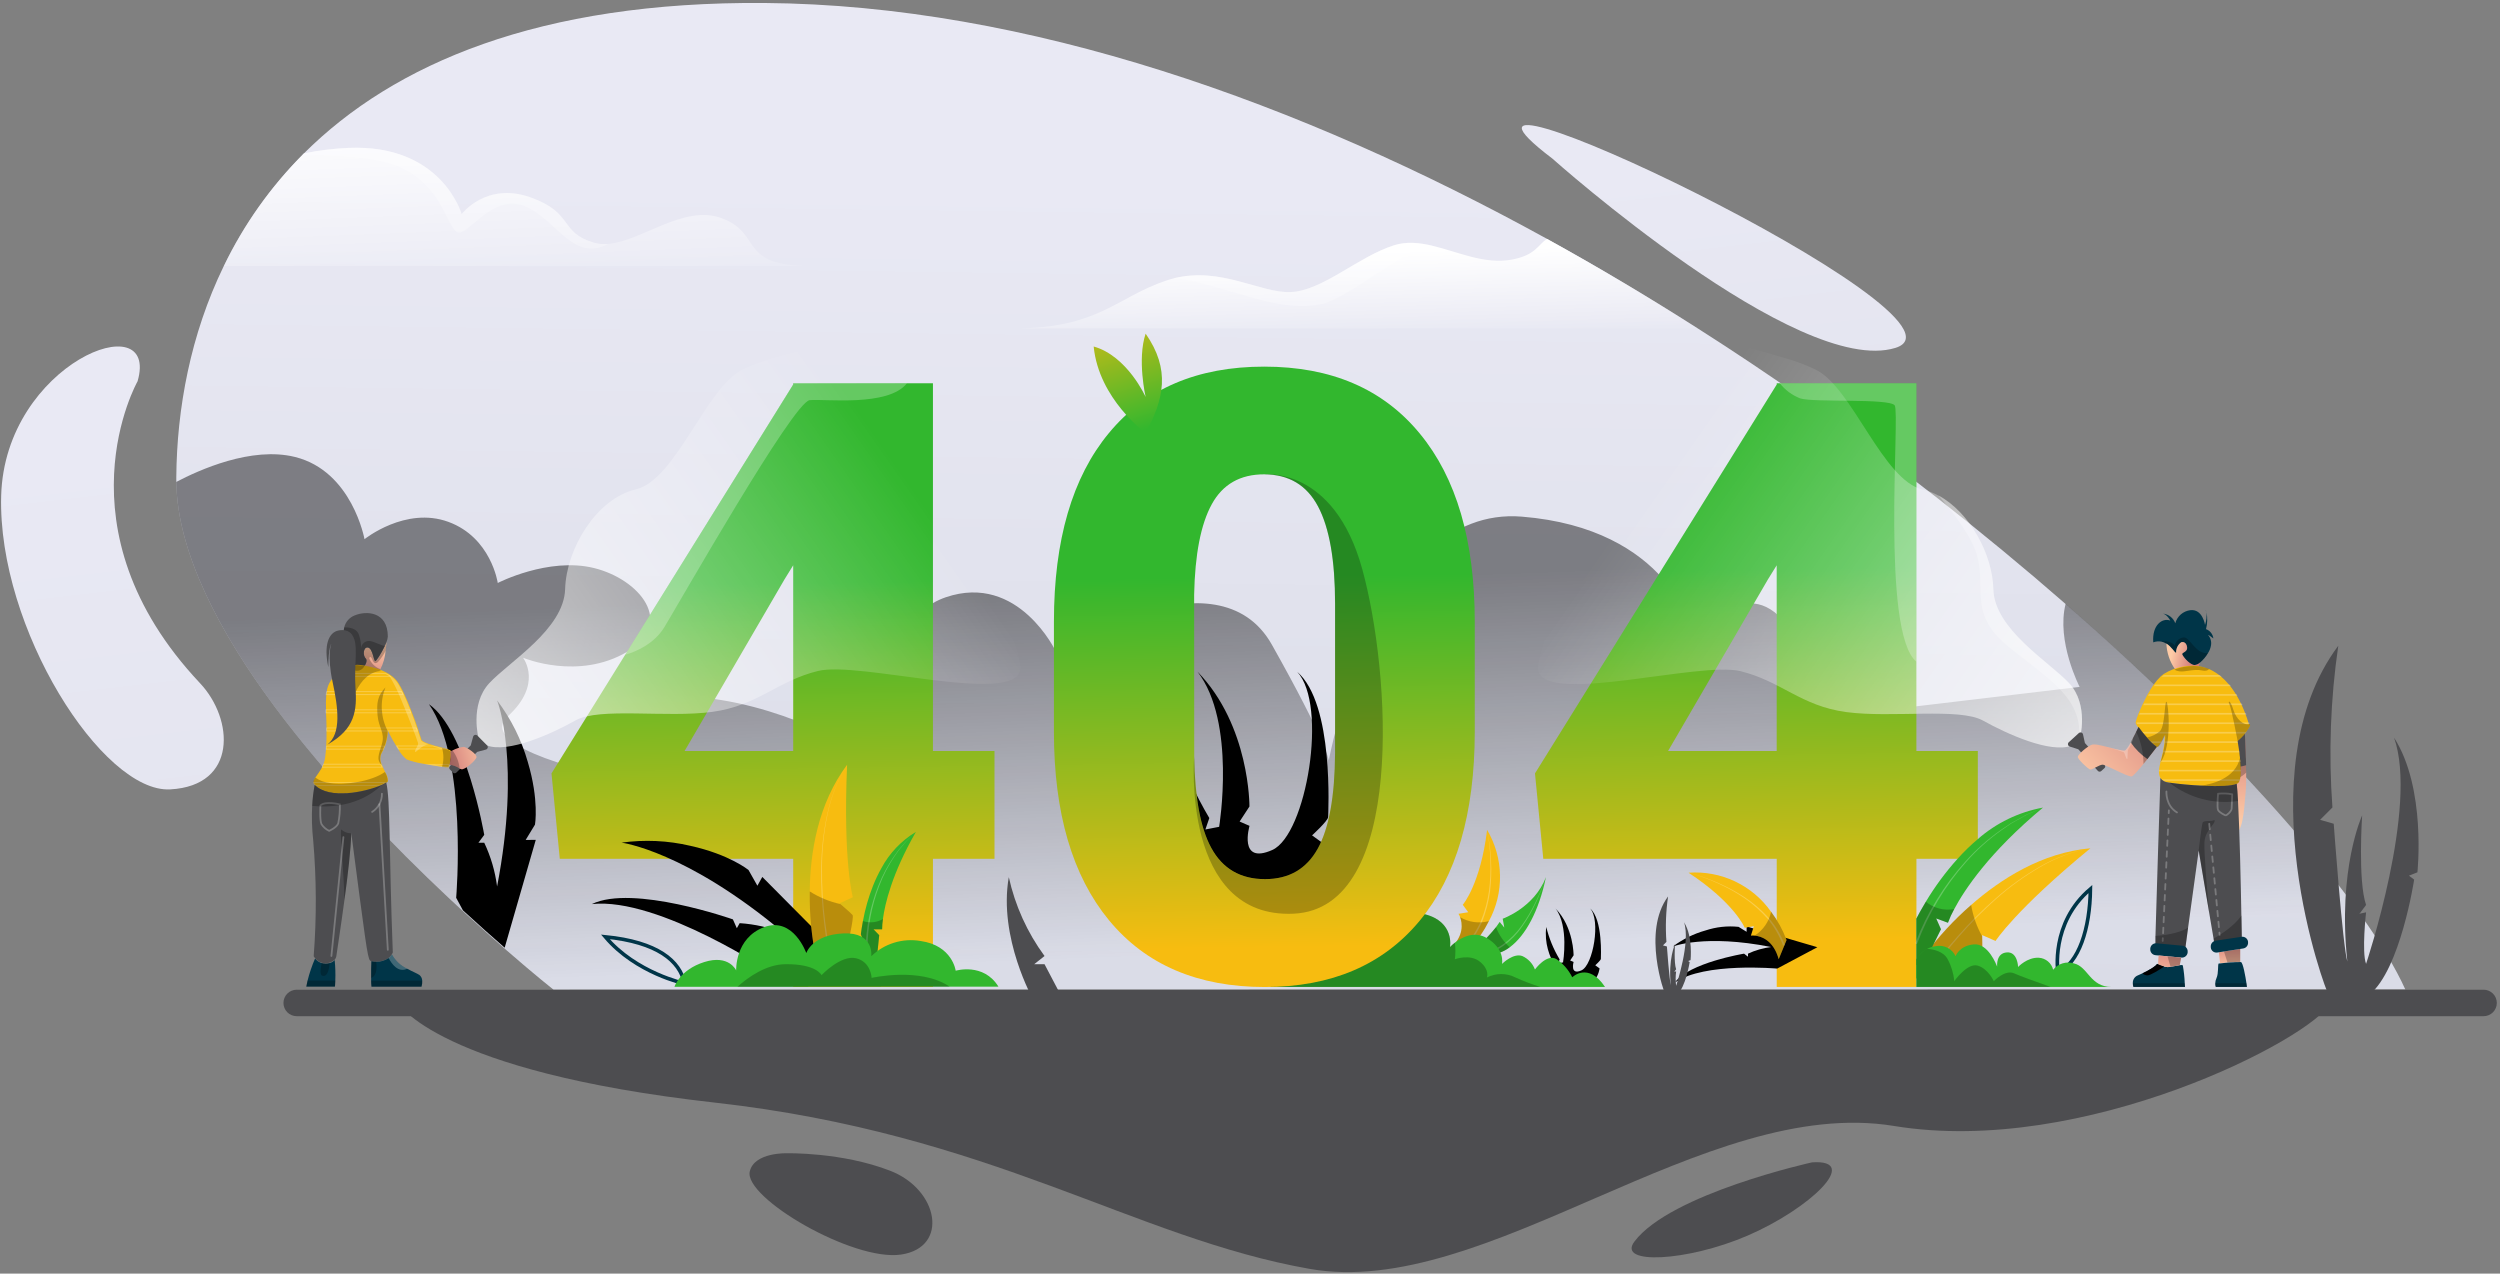 <svg width="636" height="324" viewBox="0 0 636 324" fill="none" xmlns="http://www.w3.org/2000/svg">
<rect x="0" y="0" width="636" height="324" fill="#808080" stroke="none"/>
<path d="M101.28 255.15C101.28 255.15 111.1 272.57 181.82 280.5C252.54 288.43 288.22 314.87 333.16 322.8C378.1 330.73 433.62 278.52 481.87 286.45C530.12 294.38 588.27 264.17 592.87 255.15H101.28Z" fill="#4D4D50"/>
<path d="M611.9 251.69H601.44L140.82 251.78C140.82 251.78 136.16 248.1 128.9 241.78C125.79 239.07 122.2 235.88 118.28 232.28C116.873 230.98 115.416 229.623 113.91 228.21C100.19 215.31 83.59 198.21 70.11 180.1C55.91 160.98 45.11 140.63 44.85 122.6C44.85 122.2 44.85 121.79 44.85 121.39C45 103.95 48.44 85.14 56.93 67.68C62.071 57.039 68.971 47.343 77.34 39C100.19 16.24 137.16 0.3 194.54 0.76C261.46 1.29 330.86 26.24 393.54 60.76C406.65 67.98 419.46 75.62 431.9 83.54C441.1 89.4 450.08 95.4 458.84 101.54C481.987 117.717 504.249 135.125 525.53 153.69C570.62 193.12 602.28 230.41 611.9 251.69Z" fill="url(#paint0_linear_1437_976)"/>
<path style="mix-blend-mode:overlay" opacity="0.45" d="M611.9 251.69H601.44L140.82 251.78C140.82 251.78 136.16 248.1 128.9 241.78C125.79 239.07 122.2 235.88 118.28 232.28C116.873 230.98 115.416 229.623 113.91 228.21C100.19 215.31 83.59 198.21 70.11 180.1C55.91 160.98 45.11 140.63 44.85 122.6C50.58 119.6 63.99 113.48 75.08 116.26C89.62 119.89 92.73 137.17 92.73 137.17C92.73 137.17 103.15 128.77 114.06 132.76C124.97 136.75 126.63 148.31 126.63 148.31C126.63 148.31 139.5 141.67 151.08 144.5C162.66 147.33 171.95 158.5 159.54 165.82C147.13 173.14 133.39 167.46 133.06 167.33C133.23 167.55 138.06 174.09 129.27 182.14C120.27 190.32 154.74 197.42 154.74 197.42C154.74 197.42 156 175 179.18 177.51C202.36 180.02 220.96 192.51 220.96 192.51C220.96 192.51 222.13 158.2 240.64 151.93C259.15 145.66 268.64 165.8 268.64 165.8C268.64 165.8 309.64 139.26 323.56 164C337.48 188.74 338.05 193.43 338.05 193.43C338.05 193.43 349.91 128.43 387.13 131.43C424.35 134.43 431.26 160.21 430.61 162.84C429.96 165.47 441.3 146.16 452.49 156.64C463.68 167.12 470.17 181.75 470.17 181.75L529.06 174.75C529.06 174.75 523.06 163.13 525.5 153.6C570.62 193.12 602.28 230.41 611.9 251.69Z" fill="url(#paint1_linear_1437_976)"/>
<path style="mix-blend-mode:hard-light" d="M431.89 83.55H257.82C279.63 83.55 283.93 75.62 296.82 71.33C297.44 71.12 298.05 70.94 298.66 70.79C310.66 67.79 320.66 74.61 328.37 74.3C336.47 73.97 345.37 65.38 354.64 62.4C357.79 61.4 361.04 61.72 364.38 62.51C370.88 64.04 377.69 67.35 384.62 66.04C390.62 64.9 391.1 62.46 393.52 60.77C406.64 68 419.45 75.63 431.89 83.55Z" fill="url(#paint2_linear_1437_976)"/>
<path style="mix-blend-mode:hard-light" d="M206.51 67.69H56.93C61.989 57.23 68.747 47.68 76.93 39.43L77.34 39.02C81.083 38.25 84.882 37.782 88.7 37.62C112.43 36.62 117.45 54.47 117.45 54.47C117.45 54.47 123.66 46.21 134.89 50.18C146.12 54.15 142.17 59.1 151.09 61.74C152.276 62.074 153.514 62.183 154.74 62.06C163.24 61.32 173.98 52.01 183.47 55.46C194.38 59.43 187.26 67.69 206.51 67.69Z" fill="url(#paint3_linear_1437_976)"/>
<path d="M631.82 258.52H75.48C75.038 258.52 74.6 258.433 74.191 258.263C73.782 258.094 73.41 257.846 73.097 257.533C72.784 257.22 72.536 256.848 72.367 256.44C72.198 256.031 72.11 255.592 72.11 255.15C72.11 254.707 72.198 254.269 72.367 253.86C72.536 253.451 72.784 253.08 73.097 252.767C73.41 252.454 73.782 252.206 74.191 252.036C74.6 251.867 75.038 251.78 75.48 251.78H631.82C632.263 251.78 632.701 251.867 633.11 252.036C633.519 252.206 633.89 252.454 634.203 252.767C634.516 253.08 634.764 253.451 634.934 253.86C635.103 254.269 635.19 254.707 635.19 255.15C635.19 255.592 635.103 256.031 634.934 256.44C634.764 256.848 634.516 257.22 634.203 257.533C633.89 257.846 633.519 258.094 633.11 258.263C632.701 258.433 632.263 258.52 631.82 258.52Z" fill="#4D4D50"/>
<g style="mix-blend-mode:overlay" opacity="0.25">
<path d="M364.38 62.51C354.46 65.05 343.28 75.81 336.03 77.39C326.89 79.39 316.31 74.74 306.03 72.16C303.597 71.521 301.12 71.064 298.62 70.79C310.62 67.79 320.62 74.61 328.33 74.3C336.43 73.97 345.33 65.38 354.6 62.4C357.79 61.39 361 61.72 364.38 62.51Z" fill="white"/>
</g>
<g style="mix-blend-mode:overlay" opacity="0.25">
<path d="M154.74 62.06C145.81 66.72 141.68 56.11 133.9 52.63C124.98 48.63 118.7 61.08 116.06 58.93C113.42 56.78 112.26 47.53 102.18 42.74C96.46 40.02 85.41 39.43 76.93 39.43L77.34 39.02C81.083 38.25 84.882 37.782 88.7 37.62C112.43 36.62 117.45 54.47 117.45 54.47C117.45 54.47 123.66 46.21 134.89 50.18C146.12 54.15 142.17 59.1 151.09 61.74C152.276 62.074 153.514 62.183 154.74 62.06Z" fill="white"/>
</g>
<path d="M394.93 40.35C394.93 40.35 457.39 96.11 482.17 88.51C506.95 80.91 351.23 7.18 394.93 40.35Z" fill="url(#paint4_linear_1437_976)"/>
<path d="M35 97C35 97 13.76 134.4 50.9 173.82C59.49 182.94 60.49 199.89 43.3 200.82C26.11 201.75 -0.65 159.82 0.3 126.09C1.25 92.36 40.75 77.14 35 97Z" fill="url(#paint5_linear_1437_976)"/>
<path d="M461 295.7C461 295.7 425 303.63 415.79 315.86C411.26 321.86 429.23 320.94 444.52 314.37C460.46 307.51 473.62 294.86 461 295.7Z" fill="#4D4D50"/>
<path d="M200.16 293.39C200.16 293.39 214.16 293.06 226.49 297.85C238.82 302.64 241.49 317.34 229.24 319.16C216.99 320.98 189.17 304.68 190.74 298.01C191.9 293.11 200.16 293.39 200.16 293.39Z" fill="#4D4D50"/>
<g style="mix-blend-mode:overlay">
<path d="M136.3 213.66L128.39 241.09C125.27 238.38 121.68 235.19 117.77 231.59L116.05 228.4C116.05 228.4 119.05 193.23 109.12 179.14C118.64 185.79 123.19 212.39 123.19 212.39L121.71 214.39H123.19C124.858 217.909 125.962 221.668 126.46 225.53C132.55 193.89 126.63 178.59 126.46 178.18C130.008 182.873 132.656 188.182 134.27 193.84C137.19 203.62 136.1 209.78 136.1 209.78L133.73 213.68L136.3 213.66Z" fill="black"/>
</g>
<path d="M376.1 240.64C377.722 239.169 379.223 237.571 380.59 235.86C380.93 235.42 381.24 234.98 381.52 234.54L382.69 235.97L382.29 233.72C382.29 233.72 390.35 230.9 393.29 223.14C391.52 231.69 388.11 238.01 384.1 240.97C382.528 242.209 380.571 242.857 378.57 242.8C372.29 242.46 376.1 240.64 376.1 240.64Z" fill="#32B72E"/>
<g style="mix-blend-mode:overlay" opacity="0.25">
<path d="M393.25 223.13C392.572 225.345 391.74 227.51 390.76 229.61C389.793 231.707 388.642 233.715 387.32 235.61C386.009 237.544 384.371 239.236 382.48 240.61C380.552 242.006 378.209 242.71 375.83 242.61C375.769 242.602 375.713 242.573 375.673 242.527C375.632 242.481 375.61 242.421 375.61 242.36C375.615 242.298 375.644 242.24 375.691 242.199C375.738 242.158 375.798 242.137 375.86 242.14C378.149 242.271 380.414 241.626 382.29 240.31C384.17 238.982 385.807 237.342 387.13 235.46C388.482 233.568 389.664 231.56 390.66 229.46C391.666 227.411 392.531 225.296 393.25 223.13Z" fill="white"/>
</g>
<g style="mix-blend-mode:overlay" opacity="0.25">
<path d="M376.1 240.64C377.722 239.169 379.223 237.571 380.59 235.86C381.319 237.817 382.509 239.57 384.06 240.97C382.488 242.209 380.531 242.857 378.53 242.8C372.29 242.46 376.1 240.64 376.1 240.64Z" fill="black"/>
</g>
<g style="mix-blend-mode:overlay">
<path d="M313.48 225.19C313.48 225.19 294.85 207.74 297.86 184.38C299.78 195.2 307.65 208.11 307.65 208.11L306.65 211.02L310.15 210.34C310.15 210.34 314.56 183.69 304.64 170.87C318.02 184.65 317.86 205.17 317.86 205.17L315.36 209L317.88 210.1C317.88 210.1 314.95 220.1 323.66 216.24C332.37 212.38 337.88 179.33 330.01 170.92C339.45 179.03 337.88 206.92 337.88 207.85C337.88 208.78 333.79 212.52 333.79 212.52L336.93 214.78C336.93 214.78 335 233.61 313.48 225.19Z" fill="black"/>
</g>
<g style="mix-blend-mode:overlay">
<path d="M398.79 250C398.79 250 392.32 243.94 393.37 235.82C394.075 238.727 395.222 241.51 396.77 244.07L396.43 245.07L397.64 244.83C397.64 244.83 399.17 235.57 395.73 231.12C400.38 235.91 400.32 243.04 400.32 243.04L399.45 244.35L400.32 244.73C400.32 244.73 399.32 248.19 402.32 246.86C405.32 245.53 407.26 234.04 404.53 231.12C407.81 233.94 407.26 243.62 407.26 243.95C407.26 244.28 405.84 245.57 405.84 245.57L406.93 246.36C406.93 246.36 406.25 253 398.79 250Z" fill="black"/>
</g>
<path d="M374.05 241.13L368.79 241.49C372.58 238.09 372.02 234.82 371.45 233.33C371.341 233.031 371.203 232.743 371.04 232.47L373.52 232.07L372.13 230.18C372.13 230.18 376.63 224.98 378.32 211.13C380.395 214.635 381.527 218.619 381.604 222.692C381.681 226.765 380.701 230.788 378.76 234.37C377.527 236.84 375.941 239.118 374.05 241.13Z" fill="#F7BC10"/>
<g style="mix-blend-mode:overlay" opacity="0.25">
<path d="M378.32 211.13C378.863 213.702 379.197 216.314 379.32 218.94C379.464 221.569 379.377 224.206 379.06 226.82C378.701 229.437 378.029 232.002 377.06 234.46C376.021 236.904 374.581 239.159 372.8 241.13C372.78 241.152 372.756 241.17 372.728 241.183C372.701 241.196 372.671 241.203 372.641 241.205C372.611 241.206 372.581 241.202 372.552 241.191C372.524 241.181 372.498 241.165 372.475 241.145C372.453 241.125 372.435 241.1 372.422 241.073C372.409 241.045 372.402 241.016 372.401 240.985C372.399 240.955 372.404 240.925 372.414 240.897C372.424 240.868 372.44 240.842 372.46 240.82C374.232 238.91 375.675 236.721 376.73 234.34C377.711 231.917 378.399 229.386 378.78 226.8C379.129 224.199 379.252 221.572 379.15 218.95C379.089 216.325 378.811 213.709 378.32 211.13Z" fill="white"/>
</g>
<g style="mix-blend-mode:overlay" opacity="0.25">
<path d="M374.05 241.13L368.79 241.49C372.58 238.09 372.02 234.82 371.45 233.33C372.54 233.975 373.749 234.396 375.004 234.568C376.259 234.739 377.536 234.659 378.76 234.33C377.531 236.815 375.944 239.106 374.05 241.13Z" fill="black"/>
</g>
<path d="M408.32 251.08H323.06L336.72 240C336.72 240 354.92 230.64 362.51 232.59C370.1 234.54 368.88 240.93 368.88 240.93C369.262 240.527 369.677 240.155 370.12 239.82C371.8 238.51 375 236.72 378.25 238.65C382.87 241.41 382.14 245.04 382.11 245.22C382.26 245.07 385.03 242.38 387.28 243.22C388.76 243.89 389.914 245.12 390.49 246.64C390.49 246.64 393.49 242.49 395.98 244.01C397.688 245.176 399.066 246.764 399.98 248.62C399.98 248.62 404 244.61 408.32 251.08Z" fill="#32B72E"/>
<g style="mix-blend-mode:overlay" opacity="0.25">
<path d="M391.87 251.08H323.06L336.72 240C336.72 240 354.92 230.64 362.51 232.59C370.1 234.54 368.88 240.93 368.88 240.93C369.262 240.527 369.677 240.155 370.12 239.82C370.299 241.217 370.299 242.632 370.12 244.03C370.12 244.03 373.97 242.58 376.51 244.67C379.05 246.76 378.27 248.67 378.27 248.67C379.395 248.096 380.641 247.796 381.905 247.796C383.168 247.796 384.414 248.096 385.54 248.67C387.598 249.603 389.712 250.408 391.87 251.08Z" fill="black"/>
</g>
<path d="M237.34 191.06V97.5H201.79V97.82L159 166.64L140.3 196.75L142.41 218.48H201.79V251.08H237.34V218.48H253V191.06H237.34ZM201.79 191.06H174.16L199.58 147.39L201.79 143.81V191.06Z" fill="url(#paint6_linear_1437_976)"/>
<path d="M361.17 110.27C351.837 98.937 338.653 93.27 321.62 93.27C304.587 93.27 291.42 98.897 282.12 110.15C272.787 121.403 268.12 137.403 268.12 158.15V186.21C268.12 206.81 272.787 222.773 282.12 234.1C291.453 245.427 304.673 251.093 321.78 251.1C338.733 251.1 351.867 245.473 361.18 234.22C370.493 222.967 375.16 206.967 375.18 186.22V158.26C375.193 137.58 370.523 121.583 361.17 110.27ZM303.79 151.27C303.997 141.01 305.493 133.343 308.28 128.27C311.067 123.197 315.513 120.663 321.62 120.67C327.873 120.67 332.443 123.397 335.33 128.85C338.217 134.303 339.657 142.55 339.65 153.59V191.59C339.577 202.63 338.103 210.733 335.23 215.9C332.357 221.067 327.89 223.65 321.83 223.65C315.57 223.65 311 220.983 308.12 215.65C305.4 210.643 303.963 202.9 303.81 192.42C303.81 191.79 303.81 191.14 303.81 190.49L303.79 151.27Z" fill="url(#paint7_linear_1437_976)"/>
<path d="M487.53 191.06V97.5H452V97.82L390.5 196.75L392.61 218.48H452V251.08H487.54V218.48H503.16V191.06H487.53ZM451.99 191.06H424.35L449.77 147.39L451.99 143.81V191.06Z" fill="url(#paint8_linear_1437_976)"/>
<g style="mix-blend-mode:overlay" opacity="0.25">
<path d="M230.73 97.5C225.97 103.58 209.66 101.41 205.99 101.8C201.83 102.24 172.93 153.13 168.99 159.59C166.41 163.78 161.89 165.76 159.04 166.59L201.81 97.77V97.45L230.73 97.5Z" fill="white"/>
</g>
<g style="mix-blend-mode:overlay" opacity="0.25">
<path d="M487.53 97.5V168.34C478.43 160.79 483.45 104.97 482.01 103.12C480.57 101.27 461.52 102.46 458.01 101.36C455.95 100.57 454.142 99.236 452.78 97.5H487.53Z" fill="white"/>
</g>
<g style="mix-blend-mode:overlay" opacity="0.25">
<path d="M329.12 232.44C300.48 233.76 303.791 192.44 303.791 192.44C303.937 202.92 305.374 210.663 308.101 215.67C310.981 221.003 315.55 223.67 321.81 223.67C327.85 223.67 332.317 221.087 335.21 215.92C338.104 210.753 339.577 202.65 339.631 191.61V153.61C339.631 142.557 338.19 134.31 335.31 128.87C332.43 123.43 327.861 120.703 321.601 120.69C321.601 120.69 339.32 118.53 346.55 144.75C353.78 170.97 357.76 231.12 329.12 232.44Z" fill="black"/>
</g>
<path d="M291.45 110.15C291.45 110.15 279.55 101.55 278.23 88.15C286.82 90.57 291.45 101 291.45 101C291.45 101 289.25 91.42 291.45 84.88C297.84 94.06 296.08 101.55 291.45 110.15Z" fill="url(#paint9_linear_1437_976)"/>
<path style="mix-blend-mode:hard-light" d="M529.09 188C529.09 188 529.09 188.28 528.75 188.68C528.26 189.13 527.681 189.471 527.05 189.68C521.61 191.75 510.51 186.68 504.48 183.32C498.45 179.96 481.25 182.72 469.67 181.15C458.09 179.58 453.18 173.3 442.76 170.74C432.34 168.18 393.52 179.37 391.36 170.67C389.2 161.97 432.8 77.3 436.53 83.21C440.26 89.12 453.18 89.5 462.23 94.21C471.28 98.92 479.05 122.21 489.11 124.54C490.505 124.867 491.85 125.378 493.11 126.06C501.11 130.34 506.91 141.06 507.11 149.9C507.35 160.11 521.29 168.35 526.4 173.84C531.51 179.33 529.09 188 529.09 188Z" fill="url(#paint10_linear_1437_976)"/>
<g style="mix-blend-mode:overlay" opacity="0.25">
<path d="M529.09 188C529.09 188 529.09 188.28 528.75 188.68C530.56 177.52 520.23 172.22 510.75 164.36C501.01 156.26 505.11 150.15 503.12 141.89C502 137 497 130.46 493.11 126C501.11 130.28 506.91 141 507.11 149.84C507.35 160.05 521.29 168.29 526.4 173.78C531.51 179.27 529.09 188 529.09 188Z" fill="white"/>
</g>
<path d="M569.91 241.41V244.71C568.828 244.688 567.745 244.742 566.67 244.87L564.781 245.06L564.48 242.26L565.781 242.06L569.91 241.41Z" fill="url(#paint11_linear_1437_976)"/>
<path d="M528.87 186.48L526.29 188.83C526.208 188.908 526.148 189.005 526.115 189.113C526.083 189.221 526.079 189.336 526.104 189.446C526.13 189.556 526.183 189.658 526.259 189.741C526.336 189.824 526.432 189.886 526.54 189.92L528.72 190.62L533.72 196.14C533.776 196.196 533.842 196.24 533.915 196.271C533.988 196.301 534.066 196.316 534.145 196.316C534.224 196.316 534.302 196.301 534.375 196.271C534.448 196.24 534.514 196.196 534.57 196.14L535.4 195.39C535.456 195.334 535.5 195.268 535.53 195.195C535.561 195.122 535.576 195.044 535.576 194.965C535.576 194.886 535.561 194.808 535.53 194.735C535.5 194.662 535.456 194.596 535.4 194.54L530.4 189.02L529.91 186.79C529.879 186.687 529.823 186.593 529.746 186.517C529.67 186.441 529.576 186.386 529.473 186.355C529.37 186.324 529.261 186.32 529.156 186.341C529.05 186.363 528.952 186.411 528.87 186.48Z" fill="#4D4D50"/>
<path d="M548.71 190C548.05 190.86 547.19 192 546.3 193.11C545.97 193.53 545.63 193.95 545.3 194.35C543.92 196.05 542.66 197.46 542.3 197.53C541.3 197.69 535.74 194.53 534.91 194.53C534.08 194.53 532.23 195.89 531.73 195.77C531.23 195.65 528.51 193.13 528.59 192.51C528.67 191.89 531.11 189.74 532.31 189.41C532.984 189.356 533.662 189.427 534.31 189.62H534.44C536.79 190.14 540.16 191.2 540.68 190.93C541.265 190.32 541.745 189.617 542.1 188.85C542.31 188.46 542.53 188.06 542.74 187.65C542.95 187.24 543.27 186.65 543.51 186.16L544.12 184.92C544.78 185.86 545.498 186.759 546.27 187.61C546.973 188.511 547.794 189.315 548.71 190Z" fill="url(#paint12_linear_1437_976)"/>
<path d="M571.43 196.56C571.43 198.39 571.43 200.13 571.29 201.56C570.85 207.21 570.41 211.84 568.48 211.95C566.55 212.06 566.17 196.64 566.27 195.7C566.27 195.52 566.27 195.13 566.32 194.63C566.32 192.95 566.39 189.94 566.42 188.63C566.41 188.427 566.41 188.223 566.42 188.02L566.78 187.8L570.99 185.11C570.99 185.11 571.23 188.76 571.35 192.91C571.35 193.48 571.35 194.06 571.35 194.64C571.35 195.22 571.43 195.93 571.43 196.56Z" fill="url(#paint13_linear_1437_976)"/>
<g style="mix-blend-mode:overlay" opacity="0.25">
<path d="M571.43 196.56C570.298 197.668 568.832 198.371 567.26 198.56C564.62 198.56 568.49 193.2 569.36 193.07C569.71 193.07 570.51 192.99 571.36 192.95C571.36 193.52 571.36 194.1 571.36 194.68C571.36 195.26 571.43 195.93 571.43 196.56Z" fill="black"/>
</g>
<path d="M571.41 194.66C569.99 195.145 568.462 195.222 567 194.88C566.763 194.83 566.534 194.746 566.32 194.63C564.7 193.72 565.32 191.04 566.42 188.63C566.54 188.34 566.67 188.07 566.8 187.8L571.01 185.11C571.01 185.11 571.32 189.84 571.41 194.66Z" fill="#4D4D50"/>
<path d="M562.48 164.17C562.364 164.884 562.098 165.566 561.7 166.17C561.167 167.063 560.491 167.864 559.7 168.54C559.305 168.94 558.772 169.172 558.21 169.19C556.86 169 555.21 166.82 555.15 166.41C555.09 166 556.59 165.84 556.4 164.63C556.21 163.42 555.4 163.19 554.86 163.42C554.448 163.725 554.118 164.128 553.9 164.592C553.682 165.057 553.582 165.568 553.61 166.08C553.22 166.08 552.49 164.57 551.13 163.73C550.743 163.483 550.312 163.313 549.86 163.23C549.167 163.102 548.451 163.164 547.79 163.41C547.44 159.03 550.08 157.1 552.12 157.87C552.12 157.87 551.38 156.42 550.3 156.11C550.992 156.19 551.648 156.462 552.194 156.895C552.74 157.327 553.155 157.904 553.39 158.56C553.625 157.689 554.114 156.907 554.794 156.314C555.474 155.721 556.315 155.344 557.21 155.23C560.35 154.85 560.96 158.98 560.96 158.98C561.303 157.94 561.429 156.841 561.33 155.75C561.619 157.174 561.578 158.645 561.21 160.05C561.71 160.234 562.149 160.553 562.479 160.971C562.809 161.39 563.017 161.891 563.08 162.42C561.81 161.42 561.73 161.53 561.73 161.53C562.043 161.887 562.273 162.309 562.403 162.765C562.532 163.222 562.559 163.702 562.48 164.17Z" fill="#003548"/>
<path d="M559.7 168.53C559.45 169.21 559.22 169.86 559.11 170.09C558.86 170.67 555.64 173.37 553.34 170.26C551.986 168.34 551.218 166.068 551.13 163.72C552.49 164.56 553.22 166.02 553.61 166.07C553.582 165.558 553.681 165.047 553.9 164.582C554.118 164.118 554.448 163.715 554.86 163.41C555.44 163.18 556.21 163.41 556.4 164.62C556.59 165.83 555.12 165.99 555.15 166.4C555.18 166.81 556.86 168.99 558.21 169.18C558.772 169.162 559.305 168.93 559.7 168.53Z" fill="url(#paint14_linear_1437_976)"/>
<path d="M561.3 155.65C561.244 155.49 561.167 155.339 561.07 155.2C561.178 155.332 561.256 155.485 561.3 155.65Z" fill="#003548"/>
<path d="M572.44 184.58C572.143 185.139 571.809 185.676 571.44 186.19L571.11 186.62C570.569 187.311 569.948 187.935 569.26 188.48C569.262 188.52 569.262 188.56 569.26 188.6C569.26 188.69 569.26 188.83 569.33 189.03C569.41 189.48 569.52 190.18 569.64 191.03L569.7 191.45C569.7 191.85 569.8 192.26 569.84 192.69C569.84 192.94 569.9 193.19 569.92 193.44C569.94 193.69 569.92 193.72 569.92 193.86C569.98 194.53 570.01 195.21 570.02 195.86V196.28C570.028 196.951 569.965 197.622 569.83 198.28C569.792 198.423 569.745 198.563 569.69 198.7C569.641 198.846 569.567 198.981 569.47 199.1C569.338 199.253 569.169 199.37 568.98 199.44C567.53 200.09 563.66 200.12 559.83 199.92C556.52 199.74 553.24 199.38 551.58 199.1C551.162 199.039 550.759 198.903 550.39 198.7C550.187 198.592 550.004 198.45 549.85 198.28C549.762 198.189 549.684 198.089 549.62 197.98C549.291 197.329 549.166 196.593 549.26 195.87C549.325 195.235 549.439 194.607 549.6 193.99V193.88C549.6 193.74 549.67 193.6 549.71 193.46C549.88 192.79 550.07 192.12 550.22 191.46C550.22 191.36 550.22 191.26 550.29 191.16V191.04C550.45 190.24 550.56 189.58 550.63 189.04C550.638 188.897 550.638 188.753 550.63 188.61C550.723 188.064 550.723 187.506 550.63 186.96C550.63 186.96 550.29 187.8 549.87 188.61C549.79 188.75 549.71 188.9 549.62 189.04C549.31 189.58 548.97 190.04 548.7 190.04C548.647 190.05 548.593 190.05 548.54 190.04C548.109 189.757 547.716 189.421 547.37 189.04L546.94 188.61L546.04 187.61C545.75 187.29 545.46 186.95 545.19 186.61L544.84 186.18C544.47 185.72 544.14 185.28 543.84 184.91C543.676 184.686 543.532 184.449 543.41 184.2C543.358 184.107 543.324 184.005 543.31 183.9C543.306 183.857 543.306 183.813 543.31 183.77C543.466 183.085 543.684 182.416 543.96 181.77C543.96 181.63 544.07 181.49 544.13 181.34C544.38 180.74 544.67 180.06 545 179.34L545.21 178.92C545.52 178.27 545.86 177.6 546.21 176.92L546.45 176.5C546.84 175.81 547.25 175.14 547.68 174.5L547.98 174.08C548.479 173.359 549.048 172.689 549.68 172.08C549.843 171.925 550.017 171.781 550.2 171.65L550.49 171.44C551.231 170.971 552.019 170.579 552.84 170.27C554.435 169.656 556.131 169.345 557.84 169.35C559.176 169.352 560.5 169.61 561.74 170.11C562.699 170.505 563.604 171.022 564.43 171.65L564.98 172.08C565.706 172.684 566.375 173.354 566.98 174.08L567.33 174.5C567.837 175.14 568.307 175.808 568.74 176.5C568.83 176.64 568.92 176.78 569 176.92C569.391 177.568 569.748 178.235 570.07 178.92L570.28 179.34C570.58 179.98 570.86 180.64 571.13 181.34C571.13 181.48 571.24 181.62 571.29 181.77C571.53 182.4 571.76 183.06 571.97 183.77C571.97 183.9 572.05 184.04 572.1 184.18C572.37 184.33 572.4 184.45 572.44 184.58Z" fill="#F7BC10"/>
<g style="mix-blend-mode:overlay" opacity="0.25">
<path d="M565.21 172.16H549.93C550.093 172.005 550.267 171.861 550.45 171.73H564.66L565.21 172.16Z" fill="white"/>
</g>
<g style="mix-blend-mode:overlay" opacity="0.25">
<path d="M567.56 174.56H547.93L548.23 174.14H567.23L567.56 174.56Z" fill="white"/>
</g>
<g style="mix-blend-mode:overlay" opacity="0.25">
<path d="M569.23 177H546.46L546.7 176.58H569C569.06 176.69 569.15 176.83 569.23 177Z" fill="white"/>
</g>
<g style="mix-blend-mode:overlay" opacity="0.25">
<path d="M570.51 179.38H545.23L545.44 178.96H570.3L570.51 179.38Z" fill="white"/>
</g>
<g style="mix-blend-mode:overlay" opacity="0.25">
<path d="M571.52 181.8H544.19C544.19 181.66 544.3 181.52 544.36 181.37H571.36C571.41 181.51 571.47 181.65 571.52 181.8Z" fill="white"/>
</g>
<g style="mix-blend-mode:overlay" opacity="0.25">
<path d="M572.33 184.21H543.63C543.578 184.117 543.544 184.015 543.53 183.91C543.525 183.867 543.525 183.823 543.53 183.78H572.2C572.2 183.91 572.28 184.05 572.33 184.19V184.21Z" fill="white"/>
</g>
<g style="mix-blend-mode:overlay" opacity="0.25">
<path d="M571.43 186.19L571.1 186.62H545.36L545.01 186.19H571.43Z" fill="white"/>
</g>
<g style="mix-blend-mode:overlay" opacity="0.25">
<path d="M547.11 188.6H550C549.92 188.74 549.84 188.89 549.75 189.03H547.5L547.11 188.6Z" fill="white"/>
</g>
<g style="mix-blend-mode:overlay" opacity="0.25">
<path d="M569.341 189H550.73C550.739 188.857 550.739 188.713 550.73 188.57H569.22C569.28 188.69 569.311 188.83 569.341 189Z" fill="white"/>
</g>
<g style="mix-blend-mode:overlay" opacity="0.25">
<path d="M569.71 191.43H550.29C550.29 191.33 550.29 191.23 550.36 191.13V191.01H569.62L569.71 191.43Z" fill="white"/>
</g>
<g style="mix-blend-mode:overlay" opacity="0.25">
<path d="M570 193.84H549.7C549.7 193.7 549.77 193.56 549.81 193.42H569.96C569.94 193.56 570 193.7 570 193.84Z" fill="white"/>
</g>
<g style="mix-blend-mode:overlay" opacity="0.25">
<path d="M570.07 195.83V196.25H549.27C549.26 196.11 549.26 195.97 549.27 195.83H570.07Z" fill="white"/>
</g>
<g style="mix-blend-mode:overlay" opacity="0.25">
<path d="M569.88 198.24C569.842 198.383 569.795 198.523 569.74 198.66H550.43C550.227 198.552 550.044 198.41 549.89 198.24H569.88Z" fill="white"/>
</g>
<path d="M570.32 238.66C569.41 239.24 563.32 239.9 563.32 239.9L563.13 238.79L562 232.13L559.35 216.38L556.65 236L555.87 241.79C555.87 241.79 548.35 242.2 548.35 240.38C548.35 240.16 548.35 239.38 548.35 238.1C548.57 230.1 549.41 203.85 549.61 197.93C549.839 198.253 550.137 198.522 550.483 198.715C550.829 198.909 551.214 199.023 551.61 199.05L551.9 199.1C555.73 199.71 566.37 200.57 569.02 199.39C569.14 200.39 569.25 201.87 569.35 203.77C569.77 211.41 570.07 225.13 570.21 232.89C570.29 236.37 570.32 238.66 570.32 238.66Z" fill="#4D4D50"/>
<g style="mix-blend-mode:overlay" opacity="0.25">
<path d="M562 232.1L559.35 216.35C559.35 216.35 560.07 210.02 560.35 209.3C560.63 208.58 562.56 209.14 563.35 208.59C563.79 209.64 561.03 210.96 560.81 214.26C560.66 216.64 561.5 226.67 562 232.1Z" fill="black"/>
</g>
<g style="mix-blend-mode:overlay" opacity="0.25">
<path d="M551.14 201.36C551.14 201.36 550.89 204.95 553.82 206.68" stroke="white" stroke-width="0.46" stroke-linecap="round" stroke-linejoin="round"/>
</g>
<g style="mix-blend-mode:overlay" opacity="0.25">
<path d="M551.76 206.16L551.73 206.86" stroke="white" stroke-width="0.46" stroke-linecap="round" stroke-linejoin="round"/>
<path d="M551.661 208.24L550.261 237.99" stroke="white" stroke-width="0.46" stroke-linecap="round" stroke-linejoin="round" stroke-dasharray="1.39 1.39"/>
<path d="M550.22 238.68L550.19 239.37" stroke="white" stroke-width="0.46" stroke-linecap="round" stroke-linejoin="round"/>
</g>
<g style="mix-blend-mode:overlay" opacity="0.25">
<path d="M562.03 209.58L564.68 237.89" stroke="white" stroke-width="0.46" stroke-linecap="round" stroke-linejoin="round" stroke-dasharray="1.39 1.39"/>
</g>
<g style="mix-blend-mode:overlay" opacity="0.25">
<path d="M564.27 201.93C564.27 201.93 563.97 205.39 564.27 206.05C564.57 206.71 565.86 207.28 566.14 207.42C566.42 207.56 567.67 206.42 567.73 205.73C567.79 205.04 567.87 202.07 567.87 202.07C566.684 201.839 565.47 201.792 564.27 201.93Z" stroke="white" stroke-width="0.46" stroke-linecap="round" stroke-linejoin="round"/>
</g>
<g style="mix-blend-mode:overlay" opacity="0.25">
<path d="M570.32 238.66C569.41 239.24 563.32 239.9 563.32 239.9L563.13 238.79C564.91 237.79 568.43 235.55 570.24 232.9C570.29 236.37 570.32 238.66 570.32 238.66Z" fill="black"/>
</g>
<path d="M570.68 241.29L569.91 241.41L564.48 242.26L564.1 242.32C563.91 242.351 563.717 242.345 563.53 242.301C563.344 242.257 563.167 242.176 563.012 242.064C562.857 241.951 562.725 241.809 562.625 241.645C562.525 241.481 562.459 241.3 562.43 241.11V240.99C562.372 240.608 562.466 240.22 562.693 239.907C562.919 239.595 563.259 239.384 563.64 239.32L570.24 238.32C570.621 238.263 571.01 238.359 571.322 238.587C571.633 238.816 571.841 239.158 571.9 239.54V239.66C571.949 240.037 571.849 240.418 571.621 240.723C571.393 241.027 571.055 241.231 570.68 241.29Z" fill="#003548"/>
<g style="mix-blend-mode:overlay" opacity="0.25">
<path d="M556.65 236L555.87 241.79C555.87 241.79 548.35 242.2 548.35 240.38C548.35 240.16 548.35 239.38 548.35 238.1C550.17 238 554.27 237.51 556.65 236Z" fill="black"/>
</g>
<path d="M556.54 242.17V242.3C556.502 242.684 556.313 243.038 556.015 243.283C555.717 243.529 555.334 243.646 554.95 243.61L549.21 243.08L548.35 243C547.965 242.962 547.61 242.774 547.363 242.476C547.116 242.178 546.996 241.795 547.03 241.41V241.29C547.065 240.906 547.252 240.551 547.548 240.304C547.844 240.057 548.226 239.937 548.61 239.97L555.26 240.59C555.638 240.633 555.984 240.822 556.223 241.118C556.463 241.414 556.576 241.791 556.54 242.17Z" fill="#003548"/>
<g style="mix-blend-mode:overlay" opacity="0.25">
<path d="M569.36 203.78C566.287 204.229 563.154 204.046 560.154 203.243C557.154 202.44 554.348 201.034 551.91 199.11C555.74 199.72 566.38 200.58 569.03 199.4C569.15 200.36 569.26 201.88 569.36 203.78Z" fill="black"/>
</g>
<g style="mix-blend-mode:overlay" opacity="0.25">
<path d="M550.36 191.13C551.07 187.83 550.8 186.95 550.8 186.95C550.8 186.95 549.58 189.95 548.87 190.03C548.54 190.03 547.37 188.92 546.21 187.61C547.453 187.369 548.607 186.795 549.55 185.95C550.78 184.55 550.65 178.56 551.13 178.52C551.61 178.48 552.71 189.59 549.64 193.95C549.87 193 550.16 192.05 550.36 191.13Z" fill="black"/>
</g>
<g style="mix-blend-mode:overlay" opacity="0.25">
<path d="M572.44 184.58C571.655 186.085 570.569 187.412 569.25 188.48C569.25 188.48 567.62 179.91 567.13 179.07C566.74 178.41 567.29 177.72 568.19 180.64C568.88 182.9 570.7 184.64 572.33 184.19C572.37 184.32 572.4 184.45 572.44 184.58Z" fill="black"/>
</g>
<g style="mix-blend-mode:overlay" opacity="0.25">
<path d="M569.52 199.06C569.388 199.213 569.219 199.33 569.03 199.4C567.58 200.05 563.71 200.08 559.88 199.88C562.5 199.53 568.77 198.14 569.88 192.67C570.13 195.22 570.25 198.15 569.52 199.06Z" fill="black"/>
</g>
<g style="mix-blend-mode:overlay" opacity="0.25">
<path d="M562 170.19C561.66 170.6 561.09 170.78 560.14 170.56C558.26 170.12 555.78 171 554.49 170.8C554.007 170.746 553.541 170.592 553.12 170.35C554.715 169.737 556.411 169.425 558.12 169.43C559.45 169.435 560.767 169.693 562 170.19Z" fill="black"/>
</g>
<path d="M548.71 190C548.05 190.86 547.19 192 546.3 193.11C544.631 191.967 543.187 190.526 542.04 188.86C542.8 187.49 543.63 185.81 544.04 184.93C544.7 185.87 545.418 186.769 546.19 187.62C546.919 188.523 547.767 189.324 548.71 190Z" fill="#4D4D50"/>
<g style="mix-blend-mode:overlay" opacity="0.25">
<path d="M548.71 190C548.05 190.86 547.19 192 546.3 193.11C545.97 193.53 545.63 193.95 545.3 194.35C545.309 191.519 544.677 188.722 543.45 186.17L544.06 184.93C544.72 185.87 545.438 186.769 546.21 187.62C546.933 188.522 547.774 189.322 548.71 190Z" fill="black"/>
</g>
<g style="mix-blend-mode:overlay" opacity="0.25">
<path d="M542.68 187.65C542.496 188.707 542.075 189.708 541.45 190.58C541.12 191.09 541.39 193.37 541.08 193.1C540.77 192.83 540.64 191.72 540.23 191.34C538.316 190.65 536.363 190.075 534.38 189.62C536.73 190.14 540.1 191.2 540.62 190.93C541.206 190.32 541.686 189.617 542.04 188.85C542.25 188.46 542.47 188.06 542.68 187.65Z" fill="white"/>
</g>
<g style="mix-blend-mode:overlay" opacity="0.25">
<path d="M561.7 166.16C561.167 167.053 560.491 167.854 559.7 168.53C559.305 168.93 558.772 169.162 558.21 169.18C556.86 168.99 555.21 166.81 555.15 166.4C555.09 165.99 556.59 165.83 556.4 164.62C556.21 163.41 555.4 163.18 554.86 163.41C554.448 163.715 554.118 164.118 553.9 164.582C553.682 165.047 553.582 165.558 553.61 166.07C553.22 166.07 552.49 164.56 551.13 163.72C550.743 163.473 550.312 163.303 549.86 163.22C550.566 163.087 551.293 163.124 551.98 163.33C553.22 163.85 553.26 164.33 553.26 164.33C553.343 163.787 553.598 163.284 553.986 162.896C554.375 162.507 554.877 162.253 555.42 162.17C557.11 161.88 558.44 166.47 561.7 166.16Z" fill="black"/>
</g>
<path d="M555.87 251.08H542.73C542.637 250.775 542.59 250.458 542.59 250.14C542.561 249.715 542.668 249.291 542.897 248.932C543.125 248.572 543.462 248.295 543.86 248.14L545.05 247.61C546.7 246.83 548.47 245.8 548.76 245.2L549.02 245.32C549.521 245.547 550.039 245.734 550.57 245.88C550.859 245.965 551.158 246.016 551.46 246.03C552.19 246.03 553.62 245.65 554.52 245.54C554.93 245.48 555.23 245.49 555.31 245.62C555.579 247.11 555.743 248.617 555.8 250.13C555.84 250.7 555.87 251.08 555.87 251.08Z" fill="#003548"/>
<path d="M554.9 243.61C554.79 244.22 554.66 244.96 554.52 245.55C553.87 245.63 552.94 245.86 552.19 245.97C551.949 246.014 551.704 246.038 551.46 246.04C550.613 245.939 549.788 245.699 549.02 245.33C549.02 244.68 549.099 243.7 549.159 243.08L551.409 243.28L554.9 243.61Z" fill="url(#paint15_linear_1437_976)"/>
<path d="M571.62 251.08H563.69C563.587 250.778 563.543 250.459 563.56 250.14C563.576 249.683 563.685 249.234 563.88 248.82C564.45 247.55 564.15 245.49 564.43 245.1H564.78C566.482 244.878 568.195 244.761 569.91 244.75H570.1C570.63 244.93 571.24 248.39 571.5 250.15C571.56 250.59 571.61 250.93 571.62 251.08Z" fill="#003548"/>
<g style="mix-blend-mode:overlay" opacity="0.25">
<path d="M555.8 250.14C555.8 250.7 555.87 251.08 555.87 251.08H542.73C542.637 250.775 542.59 250.458 542.59 250.14H555.8Z" fill="black"/>
</g>
<g style="mix-blend-mode:overlay" opacity="0.25">
<path d="M571.62 251.08H563.69C563.587 250.778 563.543 250.459 563.56 250.14H571.5C571.56 250.59 571.61 250.93 571.62 251.08Z" fill="black"/>
</g>
<path d="M550.57 245.89C549.35 246.71 547.08 248.14 546.31 248.14C545.838 248.137 545.386 247.951 545.05 247.62C546.7 246.84 548.47 245.81 548.76 245.21L549.02 245.33C549.521 245.557 550.039 245.745 550.57 245.89Z" fill="black"/>
<g style="mix-blend-mode:overlay" opacity="0.25">
<path d="M554.9 243.61C554.79 244.22 554.66 244.96 554.52 245.55C553.87 245.63 552.94 245.86 552.19 245.97L551.41 243.28L554.9 243.61Z" fill="black"/>
</g>
<g style="mix-blend-mode:overlay" opacity="0.25">
<path d="M569.91 241.41V244.71C568.828 244.688 567.745 244.742 566.67 244.87L565.78 242.06L569.91 241.41Z" fill="black"/>
</g>
<path style="mix-blend-mode:hard-light" d="M121.79 188C121.79 188 119.38 179.28 124.48 173.79C129.58 168.3 143.48 160.06 143.77 149.85C144.06 139.64 151.7 126.85 161.77 124.49C171.84 122.13 179.59 98.82 188.65 94.16C197.71 89.5 210.65 89.1 214.35 83.16C218.05 77.22 261.68 161.93 259.52 170.62C257.36 179.31 218.52 168.14 208.12 170.69C197.72 173.24 192.79 179.52 181.22 181.1C169.65 182.68 152.44 179.87 146.41 183.27C140.38 186.67 129.27 191.7 123.84 189.63C121.64 188.78 121.79 188 121.79 188Z" fill="url(#paint16_linear_1437_976)"/>
<path d="M123.9 189.61L121.44 187.14C121.361 187.058 121.262 186.999 121.152 186.968C121.043 186.937 120.928 186.936 120.818 186.964C120.708 186.993 120.607 187.05 120.527 187.13C120.446 187.21 120.389 187.31 120.36 187.42L119.76 189.63L114.46 194.9C114.349 195.014 114.287 195.166 114.287 195.325C114.287 195.484 114.349 195.636 114.46 195.75L115.25 196.55C115.363 196.661 115.516 196.722 115.675 196.722C115.833 196.722 115.986 196.661 116.1 196.55L121.4 191.28L123.61 190.69C123.72 190.662 123.821 190.605 123.903 190.525C123.984 190.446 124.042 190.345 124.072 190.235C124.101 190.125 124.101 190.009 124.071 189.899C124.04 189.789 123.981 189.689 123.9 189.61Z" fill="#4D4D50"/>
<path d="M98.33 163.32C98.33 163.32 98.27 164.32 98.1 165.55C97.971 167.181 97.523 168.772 96.78 170.23L96.7 170.34C95.64 171.74 93.62 171.39 92.59 169.65C93.2 168.9 93.46 167.94 93.06 167.56C92.21 166.76 92.44 164.5 93.65 164.77C94.86 165.04 95.05 168.3 95.49 168.22C95.93 168.14 97.58 165.32 98.33 163.32Z" fill="url(#paint17_linear_1437_976)"/>
<path d="M98.66 161.93C98.624 162.408 98.513 162.877 98.33 163.32C98.21 163.65 98.06 164 97.9 164.32C97.05 166.14 95.78 168.13 95.49 168.19C95.05 168.27 94.86 165.02 93.65 164.74C92.44 164.46 92.21 166.74 93.06 167.53C93.46 167.91 93.2 168.87 92.59 169.62C92.312 170.075 91.869 170.406 91.353 170.543C90.838 170.681 90.289 170.615 89.82 170.36C87.82 169.12 87.43 161.36 87.45 160.75C87.435 160.352 87.479 159.955 87.58 159.57C87.745 158.895 88.069 158.27 88.527 157.747C88.985 157.225 89.563 156.821 90.21 156.57C93.21 155.3 98.66 155.58 98.66 161.93Z" fill="#4D4D50"/>
<path d="M114.43 194.33C114.419 194.411 114.402 194.491 114.38 194.57C114.29 194.92 114.18 195.16 114.05 195.21C113.517 195.217 112.984 195.174 112.46 195.08C111.25 194.92 109.46 194.64 107.87 194.33C106.374 194.105 104.903 193.733 103.48 193.22C102.622 192.519 101.905 191.66 101.37 190.69L100.76 189.69C99.76 188.09 98.94 186.48 98.76 186.04L98.7 185.93V186.04C98.608 187.28 98.37 188.506 97.99 189.69C97.87 190.02 97.74 190.35 97.59 190.69C97.454 190.976 97.301 191.253 97.13 191.52C96.907 191.953 96.785 192.43 96.773 192.917C96.761 193.403 96.859 193.886 97.06 194.33C97.06 194.46 97.15 194.58 97.2 194.7C97.28 194.9 97.37 195.11 97.46 195.31C97.61 195.66 97.78 196.01 97.94 196.31C98.407 197.018 98.67 197.842 98.7 198.69C98.669 198.78 98.614 198.86 98.54 198.92C98.467 198.988 98.39 199.051 98.31 199.11C97.82 199.428 97.296 199.693 96.75 199.9C92.84 201.53 84.09 203.4 80.29 199.9C80.222 199.845 80.158 199.785 80.1 199.72C79.995 199.622 79.911 199.505 79.853 199.374C79.794 199.244 79.763 199.103 79.76 198.96C79.814 198.53 79.983 198.122 80.25 197.78C80.838 196.992 81.378 196.171 81.87 195.32C82.038 194.997 82.186 194.663 82.31 194.32C82.524 193.75 82.669 193.155 82.74 192.55C82.82 191.92 82.88 191.29 82.93 190.68C82.93 190.35 82.98 190.02 82.99 189.68C83.07 188.41 83.08 187.19 83.07 186.03C83.07 185.7 83.07 185.38 83.07 185.03C83.07 183.74 82.99 182.52 82.94 181.39C82.94 181.05 82.94 180.73 82.94 180.39C82.886 179.173 82.909 177.954 83.01 176.74C83.037 176.404 83.087 176.069 83.16 175.74C83.361 174.332 84.051 173.04 85.11 172.09L85.23 171.98C85.62 171.66 86 171.37 86.35 171.11C86.7 170.85 87.15 170.57 87.5 170.35C89.86 168.93 91.06 169.13 91.06 169.13C91.06 169.13 91.79 169.13 92.87 169.37C94.178 169.581 95.464 169.916 96.71 170.37L97.21 170.58C97.57 170.73 97.92 170.9 98.26 171.08C98.6 171.26 98.73 171.34 98.95 171.48C99.17 171.62 99.5 171.85 99.77 172.06C100.432 172.566 100.994 173.19 101.43 173.9C101.76 174.44 102.09 175.05 102.43 175.71C102.59 176.02 102.75 176.35 102.91 176.71C103.45 177.87 103.97 179.12 104.46 180.36C104.59 180.68 104.72 181.01 104.84 181.36C105.35 182.67 105.84 183.93 106.17 185C106.29 185.35 106.4 185.68 106.51 186L107.21 188.15C107.34 188.56 108.21 188.95 109.27 189.3C109.62 189.43 110 189.54 110.39 189.65C111.14 189.86 111.92 190.06 112.61 190.24C113.13 190.38 113.61 190.51 113.96 190.63C114.31 190.75 114.59 190.86 114.64 190.96C114.671 191.006 114.695 191.056 114.71 191.11C114.797 192.191 114.703 193.28 114.43 194.33Z" fill="#F7BC10"/>
<g style="mix-blend-mode:overlay" opacity="0.25">
<path d="M98.06 171.43C98.36 171.59 98.65 171.77 98.92 171.95H85.61L86.29 171.43H98.06ZM98.12 171.2H86.21C85.86 171.46 85.48 171.75 85.09 172.07L84.97 172.18H99.63C99.157 171.803 98.651 171.468 98.12 171.18V171.2Z" fill="white"/>
<path d="M102.14 176.06L102.39 176.58H83.13C83.13 176.39 83.18 176.22 83.21 176.06H102.14ZM102.28 175.83H83C82.927 176.16 82.877 176.494 82.85 176.83H102.74C102.58 176.49 102.42 176.16 102.26 175.83H102.28Z" fill="white"/>
<path d="M104.15 180.69L104.36 181.21H83.05C83.05 181.04 83.05 180.87 83.05 180.69H104.16M104.32 180.46H82.8C82.8 180.78 82.8 181.1 82.8 181.46H104.66C104.54 181.13 104.41 180.8 104.28 180.46H104.32Z" fill="white"/>
<path d="M105.86 185.31L105.98 185.68L106.03 185.83H83.22C83.22 185.66 83.22 185.49 83.22 185.31H105.88M106.04 185.08H83C83 185.41 83 185.73 83 186.08H106.37C106.26 185.78 106.15 185.45 106.03 185.08H106.04Z" fill="white"/>
<path d="M97.609 189.94C97.539 190.13 97.469 190.3 97.399 190.46H83.099V189.94H97.579M97.919 189.71H82.919C82.919 190.03 82.919 190.36 82.859 190.71H97.559C97.709 190.39 97.839 190.06 97.959 189.71H97.919Z" fill="white"/>
<path d="M110.209 189.94L111.949 190.41H112.139H101.499L101.169 189.89H110.169M110.169 189.66H100.689L101.299 190.66H113.739C113.389 190.54 112.909 190.41 112.389 190.27C111.699 190.09 110.919 189.89 110.169 189.68V189.66Z" fill="white"/>
<path d="M96.86 194.57C96.86 194.57 96.86 194.66 96.86 194.7V194.79L96.96 195.06H82.06C82.14 194.88 82.22 194.71 82.29 194.54H96.76M96.92 194.3H82.23C82.106 194.643 81.959 194.977 81.79 195.3H97.42C97.33 195.1 97.24 194.89 97.16 194.69C97.16 194.57 97.07 194.45 97.02 194.32L96.92 194.3Z" fill="white"/>
<path d="M114.14 194.57C114.104 194.711 114.054 194.849 113.99 194.98H113.9C113.68 194.98 113.2 194.93 112.49 194.84C111.78 194.75 111.25 194.67 110.55 194.56H114.14M114.44 194.35H107.88C109.51 194.66 111.26 194.94 112.47 195.1C112.947 195.172 113.428 195.218 113.91 195.24H114.06C114.19 195.24 114.3 194.95 114.39 194.6C114.412 194.521 114.429 194.441 114.44 194.36V194.35Z" fill="white"/>
<path d="M97.76 199.19C97.408 199.386 97.044 199.56 96.67 199.71H80.34L80.22 199.6L80.06 199.76L80.18 199.56C80.077 199.455 79.998 199.329 79.95 199.19H97.76ZM98.5 198.96H79.68C79.683 199.103 79.714 199.244 79.773 199.374C79.831 199.505 79.915 199.622 80.02 199.72C80.078 199.785 80.141 199.845 80.21 199.9H96.67C97.216 199.693 97.739 199.428 98.23 199.11C98.31 199.051 98.387 198.988 98.46 198.92L98.5 198.96Z" fill="white"/>
</g>
<path d="M99.93 242.29C99.873 242.47 99.792 242.641 99.69 242.8C98.6 244.69 95.59 244.88 94.48 244.52C94.36 244.492 94.247 244.437 94.15 244.36C93.48 243.78 92.91 238.99 89.35 211.81V212C89.28 215.86 88.48 222.72 87.62 229C86.68 236 85.69 242.29 85.56 243.28C85.51 243.605 85.364 243.908 85.14 244.15C84.796 244.472 84.388 244.719 83.942 244.875C83.497 245.031 83.025 245.092 82.554 245.056C82.084 245.019 81.626 244.885 81.211 244.662C80.795 244.439 80.431 244.132 80.14 243.76C80.016 243.608 79.902 243.448 79.8 243.28C80.562 233.433 80.518 223.54 79.67 213.7C79.35 210.788 79.267 207.855 79.42 204.93C79.51 203.164 79.721 201.407 80.05 199.67C83.81 203.49 93.05 201.43 96.93 199.76C97.395 199.57 97.84 199.336 98.26 199.06C99.34 203.51 98.93 216.41 99.93 242.29Z" fill="#4D4D50"/>
<g style="mix-blend-mode:overlay" opacity="0.25">
<path d="M97.07 170.7C90.68 170.9 88.86 180.83 88.86 180.83L87.36 170.44C89.72 169.02 90.92 169.22 90.92 169.22C93.032 169.405 95.105 169.903 97.07 170.7Z" fill="black"/>
</g>
<path d="M107.23 251H94.51C94.451 250.489 94.421 249.975 94.42 249.46C94.42 249.25 94.42 249.01 94.42 248.78C94.42 247.27 94.42 245.49 94.49 244.53C94.889 244.646 95.305 244.697 95.72 244.68C96.838 244.692 97.933 244.365 98.86 243.74C99.206 243.494 99.496 243.177 99.71 242.81C100.586 244.406 101.949 245.681 103.6 246.45C104.93 247.18 106.17 247.66 106.69 248.03C106.906 248.202 107.083 248.419 107.207 248.666C107.331 248.913 107.401 249.184 107.41 249.46C107.442 249.98 107.381 250.501 107.23 251Z" fill="#003548"/>
<path d="M85.3 249.45C85.3 250.45 85.19 250.99 85.19 250.99H77.93C78.02 250.47 78.13 249.99 78.25 249.45C78.731 247.535 79.367 245.662 80.15 243.85C80.582 244.392 81.166 244.791 81.827 244.998C82.488 245.205 83.196 245.209 83.86 245.01C84.351 244.881 84.795 244.614 85.14 244.24C85.317 245.971 85.37 247.712 85.3 249.45Z" fill="#003548"/>
<path d="M121.22 192.64C121.08 193.44 118.22 195.95 117.36 195.7C117.211 195.653 117.068 195.593 116.93 195.52C116.182 194.977 115.301 194.648 114.38 194.57C114.631 193.455 114.692 192.305 114.56 191.17L115.12 190.91C116.01 190.42 116.989 190.11 118 190C118.88 190.17 121.35 191.84 121.22 192.64Z" fill="url(#paint18_linear_1437_976)"/>
<g style="mix-blend-mode:overlay" opacity="0.25">
<path d="M98.66 198.73C98.573 198.905 98.438 199.051 98.27 199.15C95.98 200.78 84.38 204.15 80.06 199.76C79.49 199.17 79.71 198.58 80.21 197.82C81.308 198.581 82.581 199.052 83.91 199.19C87.77 199.82 94.63 198.77 97.91 196.39C98.366 197.088 98.625 197.896 98.66 198.73Z" fill="black"/>
</g>
<g style="mix-blend-mode:overlay" opacity="0.25">
<path d="M114.38 194.57C114.29 194.92 114.18 195.16 114.05 195.21C113.517 195.217 112.985 195.174 112.46 195.08C112.909 193.518 112.909 191.862 112.46 190.3C113.164 190.419 113.841 190.663 114.46 191.02C114.491 191.066 114.515 191.117 114.53 191.17C114.672 192.304 114.621 193.453 114.38 194.57Z" fill="black"/>
</g>
<g style="mix-blend-mode:overlay" opacity="0.25">
<path d="M97.16 194.7C95.68 193.26 96.32 192.12 97.16 189.26C98 186.4 96.32 185.18 96.05 181.99C95.78 178.8 96.05 176.99 98.05 174.88C97.347 176.658 97.034 178.567 97.132 180.477C97.231 182.387 97.738 184.253 98.62 185.95C98.526 187.902 97.989 189.806 97.05 191.52C96.815 192.021 96.703 192.57 96.722 193.123C96.742 193.676 96.891 194.216 97.16 194.7Z" fill="black"/>
</g>
<g style="mix-blend-mode:overlay" opacity="0.25">
<path d="M97.9 164.35C97.05 166.17 95.78 168.16 95.49 168.22C95.05 168.3 94.86 165.05 93.65 164.77C92.44 164.49 92.21 166.77 93.06 167.56C93.46 167.94 93.2 168.9 92.59 169.65C92.312 170.105 91.869 170.436 91.353 170.573C90.838 170.711 90.289 170.646 89.82 170.39C87.82 169.15 87.43 161.39 87.45 160.78C87.435 160.382 87.479 159.985 87.58 159.6C88.58 159.6 90.84 159.67 91.38 161.71C91.726 162.772 91.888 163.884 91.86 165C91.869 164.704 91.943 164.414 92.078 164.15C92.212 163.886 92.403 163.656 92.638 163.475C92.872 163.294 93.144 163.168 93.433 163.104C93.722 163.041 94.022 163.043 94.31 163.11C95.44 163.34 96.69 164.12 97.9 164.35Z" fill="black"/>
</g>
<path d="M89.64 161.62C89.64 161.62 88.82 159.89 86.17 160.38C83.52 160.87 82.33 164.27 83.53 169.76C83.53 164.89 84.27 163.76 84.27 163.76C84.27 163.76 83.16 166.76 84.6 173.43C86.04 180.1 86.88 186.6 83.28 189.43C90.43 185.43 90.84 180.63 90.43 174.85C90.02 169.07 91.3 164 89.64 161.62Z" fill="#4D4D50"/>
<g style="mix-blend-mode:overlay" opacity="0.25">
<path d="M93.94 167.51C94.19 168.141 94.574 168.71 95.064 169.179C95.554 169.648 96.139 170.007 96.78 170.23L96.7 170.34L96.57 170.49C95.324 170.036 94.038 169.701 92.73 169.49C93.24 168.77 93.43 167.94 93.06 167.59C92.21 166.79 92.44 164.53 93.65 164.8C94.86 165.07 95.05 168.33 95.49 168.25C95.93 168.17 97.58 165.35 98.33 163.35C98.33 163.35 98.27 164.35 98.1 165.58C97.577 166.605 96.921 167.556 96.15 168.41C95.24 169.19 94.89 168.22 94.64 167.62C94.39 167.02 94 167 93.94 167.51Z" fill="black"/>
</g>
<g style="mix-blend-mode:overlay" opacity="0.25">
<path d="M81.51 204.92C81.51 204.92 81.31 208.66 81.78 209.66C82.257 210.401 82.933 210.994 83.73 211.37C83.73 211.37 85.56 210.6 86.04 209.5C86.37 207.902 86.511 206.271 86.46 204.64C86.46 204.64 82.8 203.69 81.51 204.92Z" stroke="white" stroke-width="0.46" stroke-miterlimit="10"/>
</g>
<g style="mix-blend-mode:overlay" opacity="0.25">
<path d="M97.16 201.93C97.177 202.849 96.957 203.757 96.52 204.566C96.084 205.375 95.447 206.059 94.67 206.55" stroke="white" stroke-width="0.46" stroke-linecap="round" stroke-linejoin="round"/>
</g>
<g style="mix-blend-mode:overlay" opacity="0.25">
<path d="M96.53 204.58L98.66 241.63" stroke="white" stroke-width="0.46" stroke-linecap="round" stroke-linejoin="round"/>
</g>
<g style="mix-blend-mode:overlay" opacity="0.25">
<path d="M89.35 212C89.28 215.86 88.48 222.72 87.62 229C87.49 221.62 86.45 212.46 86.79 211C87.481 211.653 88.399 212.012 89.35 212Z" fill="black"/>
</g>
<g style="mix-blend-mode:overlay" opacity="0.25">
<path d="M87.36 212.97L84.31 243.2" stroke="white" stroke-width="0.46" stroke-linecap="round" stroke-linejoin="round"/>
</g>
<g style="mix-blend-mode:overlay" opacity="0.25">
<path d="M96.94 199.85C95.13 201.62 89.55 206.01 79.43 205.02C79.52 203.254 79.731 201.497 80.06 199.76C83.82 203.58 93.07 201.52 96.94 199.85Z" fill="black"/>
</g>
<g style="mix-blend-mode:overlay" opacity="0.25">
<path d="M78.25 249.45H85.3C85.3 250.45 85.19 250.99 85.19 250.99H77.93C78 250.47 78.13 250 78.25 249.45Z" fill="black"/>
</g>
<g style="mix-blend-mode:overlay" opacity="0.25">
<path d="M107.23 251H94.5C94.45 250.65 94.43 250.1 94.41 249.46H107.41C107.439 249.98 107.378 250.501 107.23 251Z" fill="black"/>
</g>
<g style="mix-blend-mode:overlay" opacity="0.25">
<path d="M103.59 246.44C101.31 247.55 99.66 245.25 98.86 243.72C99.206 243.474 99.496 243.157 99.71 242.79C100.583 244.388 101.942 245.667 103.59 246.44Z" fill="white"/>
</g>
<g style="mix-blend-mode:overlay" opacity="0.25">
<path d="M83.86 245C83.62 248.37 82.45 248.5 81.86 248.15C81.27 247.8 81.68 245.67 81.86 244.98C82.511 245.174 83.204 245.181 83.86 245Z" fill="black"/>
</g>
<g style="mix-blend-mode:overlay" opacity="0.25">
<path d="M94.41 248.77C94.41 247.26 94.41 245.48 94.48 244.52C94.879 244.636 95.295 244.687 95.71 244.67C95.86 245.76 96 248.25 94.41 248.77Z" fill="black"/>
</g>
<g style="mix-blend-mode:overlay" opacity="0.25">
<path d="M114.38 194.57C114.631 193.455 114.692 192.305 114.56 191.17L115.12 190.91C116.14 192.249 116.766 193.845 116.93 195.52C116.182 194.977 115.301 194.648 114.38 194.57Z" fill="black"/>
</g>
<g style="mix-blend-mode:overlay" opacity="0.25">
<path d="M109.12 189.36C107.12 189.56 105.76 191.66 105.59 191.24C105.42 190.82 106.49 189.71 106.36 189.05C106.23 188.39 103.15 180.46 101.46 176.58C100.716 174.843 99.83 173.17 98.81 171.58C99.09 171.76 99.36 171.95 99.63 172.16C100.291 172.666 100.854 173.29 101.29 174C101.62 174.54 101.95 175.15 102.29 175.81C102.45 176.12 102.61 176.45 102.77 176.81C103.31 177.97 103.83 179.22 104.32 180.46C104.45 180.78 104.58 181.11 104.7 181.46C105.21 182.77 105.7 184.03 106.03 185.1C106.15 185.45 106.26 185.78 106.37 186.1L107.07 188.25C107.19 188.62 108 189 109.12 189.36Z" fill="white"/>
</g>
<path d="M592.38 253C591.72 252.51 570.9 196.33 594.86 164.28C592.865 177.898 592.365 191.693 593.37 205.42L590.23 208.56L593.7 209.56C593.7 209.56 596 241 597.17 244.63C594.62 221.15 600.93 207.43 600.93 207.43C600.93 207.43 599.81 224.1 601.93 230.22L600.28 232.44L601.93 232.1C601.93 232.1 600.78 242.18 601.93 245.21C601.93 245.21 615.32 205.21 609.04 187.65C617.3 200.49 614.99 221.92 614.99 221.92L612.84 222.77L614.16 223.77C614.16 223.77 610.69 246.63 602.76 253.07" fill="#4D4D50"/>
<g style="mix-blend-mode:overlay">
<path d="M452.11 246.41C452.11 246.41 433.56 244.73 426.11 249.94C429.64 244.94 443.69 242.61 443.69 242.61L444.69 243.39V242.61C446.553 241.743 448.541 241.173 450.58 240.92C433.67 237.57 425.58 240.79 425.58 240.79C428.07 238.934 430.88 237.551 433.87 236.71C436.58 235.809 439.45 235.496 442.29 235.79L444.34 237.05V235.69L462.34 240.97" fill="black"/>
</g>
<path d="M523.54 247.42C523.54 247.42 521.54 234.86 531.8 226.16C531.69 236.29 528.85 245 523.54 247.42Z" stroke="#003548" stroke-width="0.93" stroke-miterlimit="10"/>
<path d="M454.5 239.15L452.5 244.02C451.15 239.11 447.97 238.16 446.38 238.02C446.065 237.986 445.746 237.986 445.43 238.02L446.18 235.62L443.86 236.02C443.86 236.02 441.22 229.68 429.57 222.02C433.632 221.723 437.701 222.483 441.382 224.227C445.062 225.971 448.228 228.639 450.57 231.97C452.219 234.162 453.542 236.58 454.5 239.15Z" fill="#F7BC10"/>
<g style="mix-blend-mode:overlay" opacity="0.25">
<path d="M429.55 222C432.095 222.655 434.583 223.514 436.99 224.57C439.408 225.612 441.73 226.863 443.93 228.31C446.13 229.783 448.144 231.516 449.93 233.47C451.66 235.487 453.036 237.783 454 240.26C454.011 240.288 454.017 240.318 454.016 240.349C454.016 240.379 454.009 240.409 453.997 240.437C453.985 240.465 453.968 240.49 453.946 240.511C453.924 240.532 453.898 240.549 453.87 240.56C453.813 240.58 453.75 240.578 453.694 240.554C453.639 240.53 453.594 240.486 453.57 240.43C452.65 237.993 451.332 235.725 449.67 233.72C447.935 231.763 445.974 230.018 443.83 228.52C441.662 227.05 439.37 225.772 436.98 224.7C434.582 223.596 432.097 222.693 429.55 222Z" fill="white"/>
</g>
<g style="mix-blend-mode:overlay" opacity="0.25">
<path d="M454.5 239.15L452.5 244.02C451.15 239.11 447.97 238.16 446.38 238.02C447.449 237.338 448.371 236.448 449.09 235.404C449.81 234.36 450.313 233.182 450.57 231.94C452.221 234.141 453.545 236.57 454.5 239.15Z" fill="black"/>
</g>
<path d="M531.8 215.8C512.63 231.55 507.67 239.38 507.67 239.38L504.26 237.89C504.26 237.89 504.26 238 504.26 238.18C504.26 239.03 504.34 241.51 504.26 242.34C504.18 243.17 497.35 246.73 493.46 248.77L490.82 250.14L487.62 246.94L487.95 246.31L489.61 243.08C493.075 238.37 497.049 234.058 501.46 230.22C508.91 223.69 519.43 216.9 531.8 215.8Z" fill="#F7BC10"/>
<g style="mix-blend-mode:overlay" opacity="0.25">
<path d="M489.56 248.94C492.17 245.169 495.009 241.563 498.06 238.14C501.089 234.701 504.343 231.467 507.8 228.46C511.24 225.423 514.979 222.742 518.96 220.46C522.937 218.166 527.281 216.579 531.8 215.77C527.286 216.621 522.955 218.252 519 220.59C515.052 222.88 511.344 225.56 507.93 228.59C504.51 231.622 501.293 234.875 498.3 238.33C495.292 241.768 492.494 245.385 489.92 249.16C489.886 249.21 489.833 249.245 489.773 249.256C489.713 249.267 489.651 249.254 489.6 249.22C489.55 249.185 489.515 249.132 489.504 249.072C489.493 249.012 489.506 248.95 489.54 248.9L489.56 248.94Z" fill="white"/>
</g>
<g style="mix-blend-mode:overlay" opacity="0.25">
<path d="M504.26 242.34C504.18 243.05 497.35 246.73 493.46 248.77C491.577 248.059 489.737 247.238 487.95 246.31L489.61 243.08C493.075 238.37 497.049 234.058 501.46 230.22C501.926 233.029 502.877 235.736 504.27 238.22C504.29 239 504.35 241.51 504.26 242.34Z" fill="black"/>
</g>
<path d="M519.74 205.45C506.02 216.86 499.74 226.4 497.16 231.27C496.537 232.387 496.002 233.55 495.56 234.75L492.56 233.65L493.78 236.4L489.42 245.21L487.51 249.07V233.71C488.1 232.58 488.9 231.1 489.93 229.4C492.263 225.509 494.965 221.852 498 218.48C499.598 216.698 501.315 215.028 503.14 213.48C507.846 209.353 513.583 206.579 519.74 205.45Z" fill="#32B72E"/>
<g style="mix-blend-mode:overlay" opacity="0.25">
<path d="M487.31 239.82C488.76 236.022 490.565 232.369 492.7 228.91C494.821 225.455 497.255 222.201 499.97 219.19C502.672 216.162 505.716 213.458 509.04 211.13L511.56 209.43L514.22 207.97C514.66 207.73 515.1 207.47 515.55 207.24L516.95 206.64L519.74 205.45L517 206.67L515.61 207.28C515.16 207.51 514.73 207.77 514.28 208.02L511.64 209.5L509.15 211.23C505.846 213.576 502.826 216.297 500.15 219.34C497.475 222.363 495.085 225.627 493.01 229.09C490.918 232.553 489.157 236.206 487.75 240C487.729 240.058 487.685 240.106 487.629 240.132C487.573 240.158 487.508 240.161 487.45 240.14C487.392 240.119 487.344 240.075 487.318 240.019C487.292 239.963 487.289 239.898 487.31 239.84V239.82Z" fill="white"/>
</g>
<g style="mix-blend-mode:overlay" opacity="0.25">
<path d="M495.56 234.75L492.56 233.65L493.78 236.4L489.42 245.21L487.51 245.49V233.71C488.1 232.58 488.9 231.1 489.93 229.4C490.925 230.215 492.085 230.804 493.329 231.126C494.574 231.449 495.874 231.498 497.14 231.27C496.524 232.387 495.996 233.551 495.56 234.75Z" fill="black"/>
</g>
<path d="M537.19 251.08H487.53V244.08C488.131 242.91 489.091 241.963 490.27 241.38C490.968 241.024 491.723 240.794 492.5 240.7C493.499 240.505 494.534 240.65 495.44 241.112C496.347 241.574 497.072 242.327 497.5 243.25C497.5 243.25 498.41 240.6 502.12 240.25C505.83 239.9 507.93 245.57 508.07 245.9C508.07 245.62 507.79 242.49 510.55 242.29C513.31 242.09 513.4 246 513.4 246C513.4 246 515.72 243.49 518.69 243.65C519.543 243.705 520.355 244.033 521.008 244.583C521.662 245.134 522.121 245.879 522.32 246.71C522.935 245.937 523.77 245.369 524.714 245.08C525.658 244.791 526.668 244.794 527.61 245.09C531.25 245.93 531.66 251.08 537.19 251.08Z" fill="#32B72E"/>
<g style="mix-blend-mode:overlay" opacity="0.25">
<path d="M521.68 251.08H487.53V244.08C488.131 242.91 489.091 241.963 490.27 241.38C491.76 241.49 494.38 241.97 495.47 243.99C496.418 245.725 496.994 247.639 497.16 249.61C497.16 249.61 500.49 244.84 503.16 245.66C505.83 246.48 507.22 249.61 507.22 249.61C507.22 249.61 510.02 246.61 512.38 247.61C513.55 248.17 517.78 249.69 521.68 251.08Z" fill="black"/>
</g>
<path d="M423.66 253C423.48 252.86 417.66 237.07 424.36 228.05C423.799 231.88 423.659 235.759 423.94 239.62L423.06 240.51L424.06 240.78C424.06 240.78 424.71 249.62 425.06 250.64C424.34 244.04 426.12 240.18 426.12 240.18C426.12 240.18 425.8 244.87 426.41 246.59L425.94 247.21L426.41 247.12C426.24 248.341 426.24 249.579 426.41 250.8C426.41 250.8 430.17 239.56 428.41 234.62C430.73 238.23 430.08 244.25 430.08 244.25L429.47 244.49L429.85 244.76C429.85 244.76 428.85 251.19 426.64 253" fill="#4D4D50"/>
<g style="mix-blend-mode:overlay">
<path d="M197 247.9C197 247.9 167.7 228.16 150.56 230C160.99 224.92 186.45 233.89 186.45 233.89L187.45 236.14L188.17 234.85C192.055 235.106 195.875 235.973 199.49 237.42C174.49 216.42 158.12 214.37 158.12 214.37C163.949 213.555 169.879 213.827 175.61 215.17C185.61 217.38 190.42 221.33 190.42 221.33L192.68 225.33L193.93 223.09L218.93 248.28" fill="black"/>
</g>
<path d="M174.16 250.22C174.16 250.22 161.8 247.58 154 238.33C167.26 239.65 173 244.44 174.16 250.22Z" stroke="#003548" stroke-width="0.93" stroke-miterlimit="10"/>
<path d="M215.5 194.56C214.44 219.35 216.96 228.26 216.96 228.26L213.57 229.81L213.8 230C214.45 230.55 216.34 232.16 216.89 232.78C217.44 233.4 215.55 240.86 214.48 245.12C214.04 246.82 213.73 248 213.73 248L209.21 248.24L208.96 247.58L207.67 244.19C206.472 238.466 205.912 232.627 206 226.78C206.1 216.88 208.07 204.51 215.5 194.56Z" fill="#F7BC10"/>
<g style="mix-blend-mode:overlay" opacity="0.25">
<path d="M212 248.14C210.931 243.68 210.14 239.158 209.63 234.6C209.085 230.051 208.845 225.471 208.91 220.89C208.955 216.304 209.464 211.734 210.43 207.25C211.37 202.761 213.086 198.47 215.5 194.57C213.103 198.482 211.411 202.784 210.5 207.28C209.577 211.758 209.112 216.318 209.11 220.89C209.078 225.46 209.352 230.027 209.93 234.56C210.494 239.087 211.336 243.576 212.45 248C212.462 248.059 212.452 248.121 212.42 248.173C212.388 248.225 212.338 248.263 212.28 248.28C212.25 248.287 212.22 248.289 212.189 248.284C212.159 248.28 212.13 248.269 212.104 248.254C212.078 248.238 212.056 248.217 212.038 248.192C212.02 248.168 212.007 248.14 212 248.11V248.14Z" fill="white"/>
</g>
<g style="mix-blend-mode:overlay" opacity="0.25">
<path d="M216.89 232.78C217.37 233.32 215.55 240.86 214.48 245.12C212.69 246.047 210.846 246.868 208.96 247.58L207.67 244.19C206.472 238.466 205.912 232.627 206 226.78C208.394 228.298 211.033 229.387 213.8 230C214.45 230.55 216.34 232.16 216.89 232.78Z" fill="black"/>
</g>
<path d="M233 211.64C226.88 222.32 225.12 230.01 224.62 233.78C224.488 234.654 224.422 235.536 224.42 236.42H222.23L223.68 237.91L222.99 244.66L222.69 247.61L219 237.68C219.11 236.81 219.27 235.68 219.53 234.31C220.096 231.233 220.96 228.219 222.11 225.31C222.716 223.781 223.425 222.294 224.23 220.86C226.266 217.05 229.297 213.864 233 211.64Z" fill="#32B72E"/>
<g style="mix-blend-mode:overlay" opacity="0.25">
<path d="M220.22 241.69C220.246 238.878 220.541 236.076 221.1 233.32C221.642 230.57 222.436 227.875 223.47 225.27C224.496 222.662 225.821 220.182 227.42 217.88L228.64 216.17L230.01 214.59C230.24 214.33 230.46 214.06 230.7 213.8L231.46 213.08L232.98 211.64L231.48 213.1L230.73 213.83C230.5 214.09 230.28 214.36 230.05 214.63L228.71 216.23L227.51 217.94C225.954 220.258 224.673 222.747 223.69 225.36C222.693 227.951 221.94 230.629 221.44 233.36C220.926 236.09 220.675 238.862 220.69 241.64C220.687 241.7 220.662 241.757 220.62 241.8C220.577 241.842 220.52 241.867 220.46 241.87C220.429 241.871 220.398 241.866 220.369 241.855C220.34 241.844 220.313 241.828 220.291 241.806C220.268 241.785 220.25 241.759 220.238 241.73C220.226 241.702 220.22 241.671 220.22 241.64V241.69Z" fill="white"/>
</g>
<g style="mix-blend-mode:overlay" opacity="0.25">
<path d="M224.4 236.42H222.21L223.66 237.91L222.97 244.66L221.8 245.3L219 237.68C219.11 236.81 219.27 235.68 219.53 234.31C220.37 234.595 221.261 234.696 222.143 234.604C223.025 234.513 223.877 234.231 224.64 233.78C224.495 234.653 224.415 235.535 224.4 236.42Z" fill="black"/>
</g>
<path d="M254 251H241.58L187.58 251.05H171.58C171.58 251.05 172.9 246.72 179.18 244.74C185.46 242.76 187.28 246.87 187.28 246.87C187.28 246.87 186.94 238.65 194.38 235.87C201.82 233.09 205.12 242.46 205.12 242.46C205.12 242.46 206.61 237.82 214.54 237.46C222.47 237.1 221.65 243.26 221.65 243.26C223.289 241.672 225.281 240.494 227.461 239.822C229.642 239.149 231.951 239.001 234.2 239.39C242.3 240.53 243.13 246.95 243.13 246.95C243.13 246.95 250.2 244.82 254 251Z" fill="#32B72E"/>
<g style="mix-blend-mode:overlay" opacity="0.25">
<path d="M241.58 251L187.58 251.05C190.37 248.56 194.93 245.34 199.79 245.29C207.72 245.2 209 248.07 209 248.07C209 248.07 213.89 242.89 217.74 243.77C221.59 244.65 221.74 248.77 221.74 248.77C221.74 248.77 234.1 245.94 241.58 251Z" fill="black"/>
</g>
<path d="M262.92 254.45C262.92 254.45 253.92 238.57 256.64 223.14C258.238 230.39 261.334 237.227 265.73 243.21L263.09 245.3H265.73L271.35 256L263.74 254.44V255.17L262.92 254.45Z" fill="#4D4D50"/>
<defs>
<linearGradient id="paint0_linear_1437_976" x1="327.54" y1="250.47" x2="330.18" y2="46.91" gradientUnits="userSpaceOnUse">
<stop stop-color="#DADCE7"/>
<stop offset="1" stop-color="#E9E9F4"/>
</linearGradient>
<linearGradient id="paint1_linear_1437_976" x1="326.92" y1="147.9" x2="330.39" y2="242.08" gradientUnits="userSpaceOnUse">
<stop/>
<stop offset="1" stop-opacity="0"/>
</linearGradient>
<linearGradient id="paint2_linear_1437_976" x1="344.3" y1="64.15" x2="344.96" y2="87.28" gradientUnits="userSpaceOnUse">
<stop stop-color="white"/>
<stop offset="1" stop-color="white" stop-opacity="0"/>
</linearGradient>
<linearGradient id="paint3_linear_1437_976" x1="130.1" y1="26.12" x2="132.08" y2="77.01" gradientUnits="userSpaceOnUse">
<stop stop-color="white"/>
<stop offset="1" stop-color="white" stop-opacity="0"/>
</linearGradient>
<linearGradient id="paint4_linear_1437_976" x1="455.75" y1="229.21" x2="433.94" y2="41.35" gradientUnits="userSpaceOnUse">
<stop stop-color="#DADCE7"/>
<stop offset="1" stop-color="#E9E9F4"/>
</linearGradient>
<linearGradient id="paint5_linear_1437_976" x1="60.08" y1="430.47" x2="23.32" y2="113.87" gradientUnits="userSpaceOnUse">
<stop stop-color="#DADCE7"/>
<stop offset="1" stop-color="#E9E9F4"/>
</linearGradient>
<linearGradient id="paint6_linear_1437_976" x1="197.31" y1="242.74" x2="195.99" y2="148.45" gradientUnits="userSpaceOnUse">
<stop stop-color="#F7BC10"/>
<stop offset="1" stop-color="#32B72E"/>
</linearGradient>
<linearGradient id="paint7_linear_1437_976" x1="322.64" y1="240.98" x2="321.31" y2="146.69" gradientUnits="userSpaceOnUse">
<stop stop-color="#F7BC10"/>
<stop offset="1" stop-color="#32B72E"/>
</linearGradient>
<linearGradient id="paint8_linear_1437_976" x1="447.46" y1="239.23" x2="446.13" y2="144.94" gradientUnits="userSpaceOnUse">
<stop stop-color="#F7BC10"/>
<stop offset="1" stop-color="#32B72E"/>
</linearGradient>
<linearGradient id="paint9_linear_1437_976" x1="281.07" y1="73.4" x2="292.3" y2="109.09" gradientUnits="userSpaceOnUse">
<stop stop-color="#F7BC10"/>
<stop offset="1" stop-color="#32B72E"/>
</linearGradient>
<linearGradient id="paint10_linear_1437_976" x1="575.34" y1="236.54" x2="417.38" y2="126.17" gradientUnits="userSpaceOnUse">
<stop stop-color="white"/>
<stop offset="1" stop-color="white" stop-opacity="0"/>
</linearGradient>
<linearGradient id="paint11_linear_1437_976" x1="567.28" y1="246.76" x2="567.14" y2="239.05" gradientUnits="userSpaceOnUse">
<stop stop-color="#FECBA6"/>
<stop offset="1" stop-color="#D17878"/>
</linearGradient>
<linearGradient id="paint12_linear_1437_976" x1="529.73" y1="200.32" x2="554.29" y2="176.97" gradientUnits="userSpaceOnUse">
<stop stop-color="#FECBA6"/>
<stop offset="1" stop-color="#D17878"/>
</linearGradient>
<linearGradient id="paint13_linear_1437_976" x1="568.69" y1="209.41" x2="569.02" y2="182.75" gradientUnits="userSpaceOnUse">
<stop stop-color="#FECBA6"/>
<stop offset="1" stop-color="#D17878"/>
</linearGradient>
<linearGradient id="paint14_linear_1437_976" x1="552.34" y1="166.84" x2="558.04" y2="168.08" gradientUnits="userSpaceOnUse">
<stop stop-color="#FECBA6"/>
<stop offset="1" stop-color="#D17878"/>
</linearGradient>
<linearGradient id="paint15_linear_1437_976" x1="550.46" y1="250.96" x2="552.88" y2="239.34" gradientUnits="userSpaceOnUse">
<stop stop-color="#FECBA6"/>
<stop offset="1" stop-color="#D17878"/>
</linearGradient>
<linearGradient id="paint16_linear_1437_976" x1="75.55" y1="236.54" x2="233.5" y2="126.17" gradientUnits="userSpaceOnUse">
<stop stop-color="white"/>
<stop offset="1" stop-color="white" stop-opacity="0"/>
</linearGradient>
<linearGradient id="paint17_linear_1437_976" x1="95.69" y1="163.84" x2="93.76" y2="174.47" gradientUnits="userSpaceOnUse">
<stop stop-color="#FECBA6"/>
<stop offset="1" stop-color="#D17878"/>
</linearGradient>
<linearGradient id="paint18_linear_1437_976" x1="124.27" y1="190.96" x2="113.11" y2="194.14" gradientUnits="userSpaceOnUse">
<stop stop-color="#FECBA6"/>
<stop offset="1" stop-color="#D17878"/>
</linearGradient>
</defs>
</svg>
